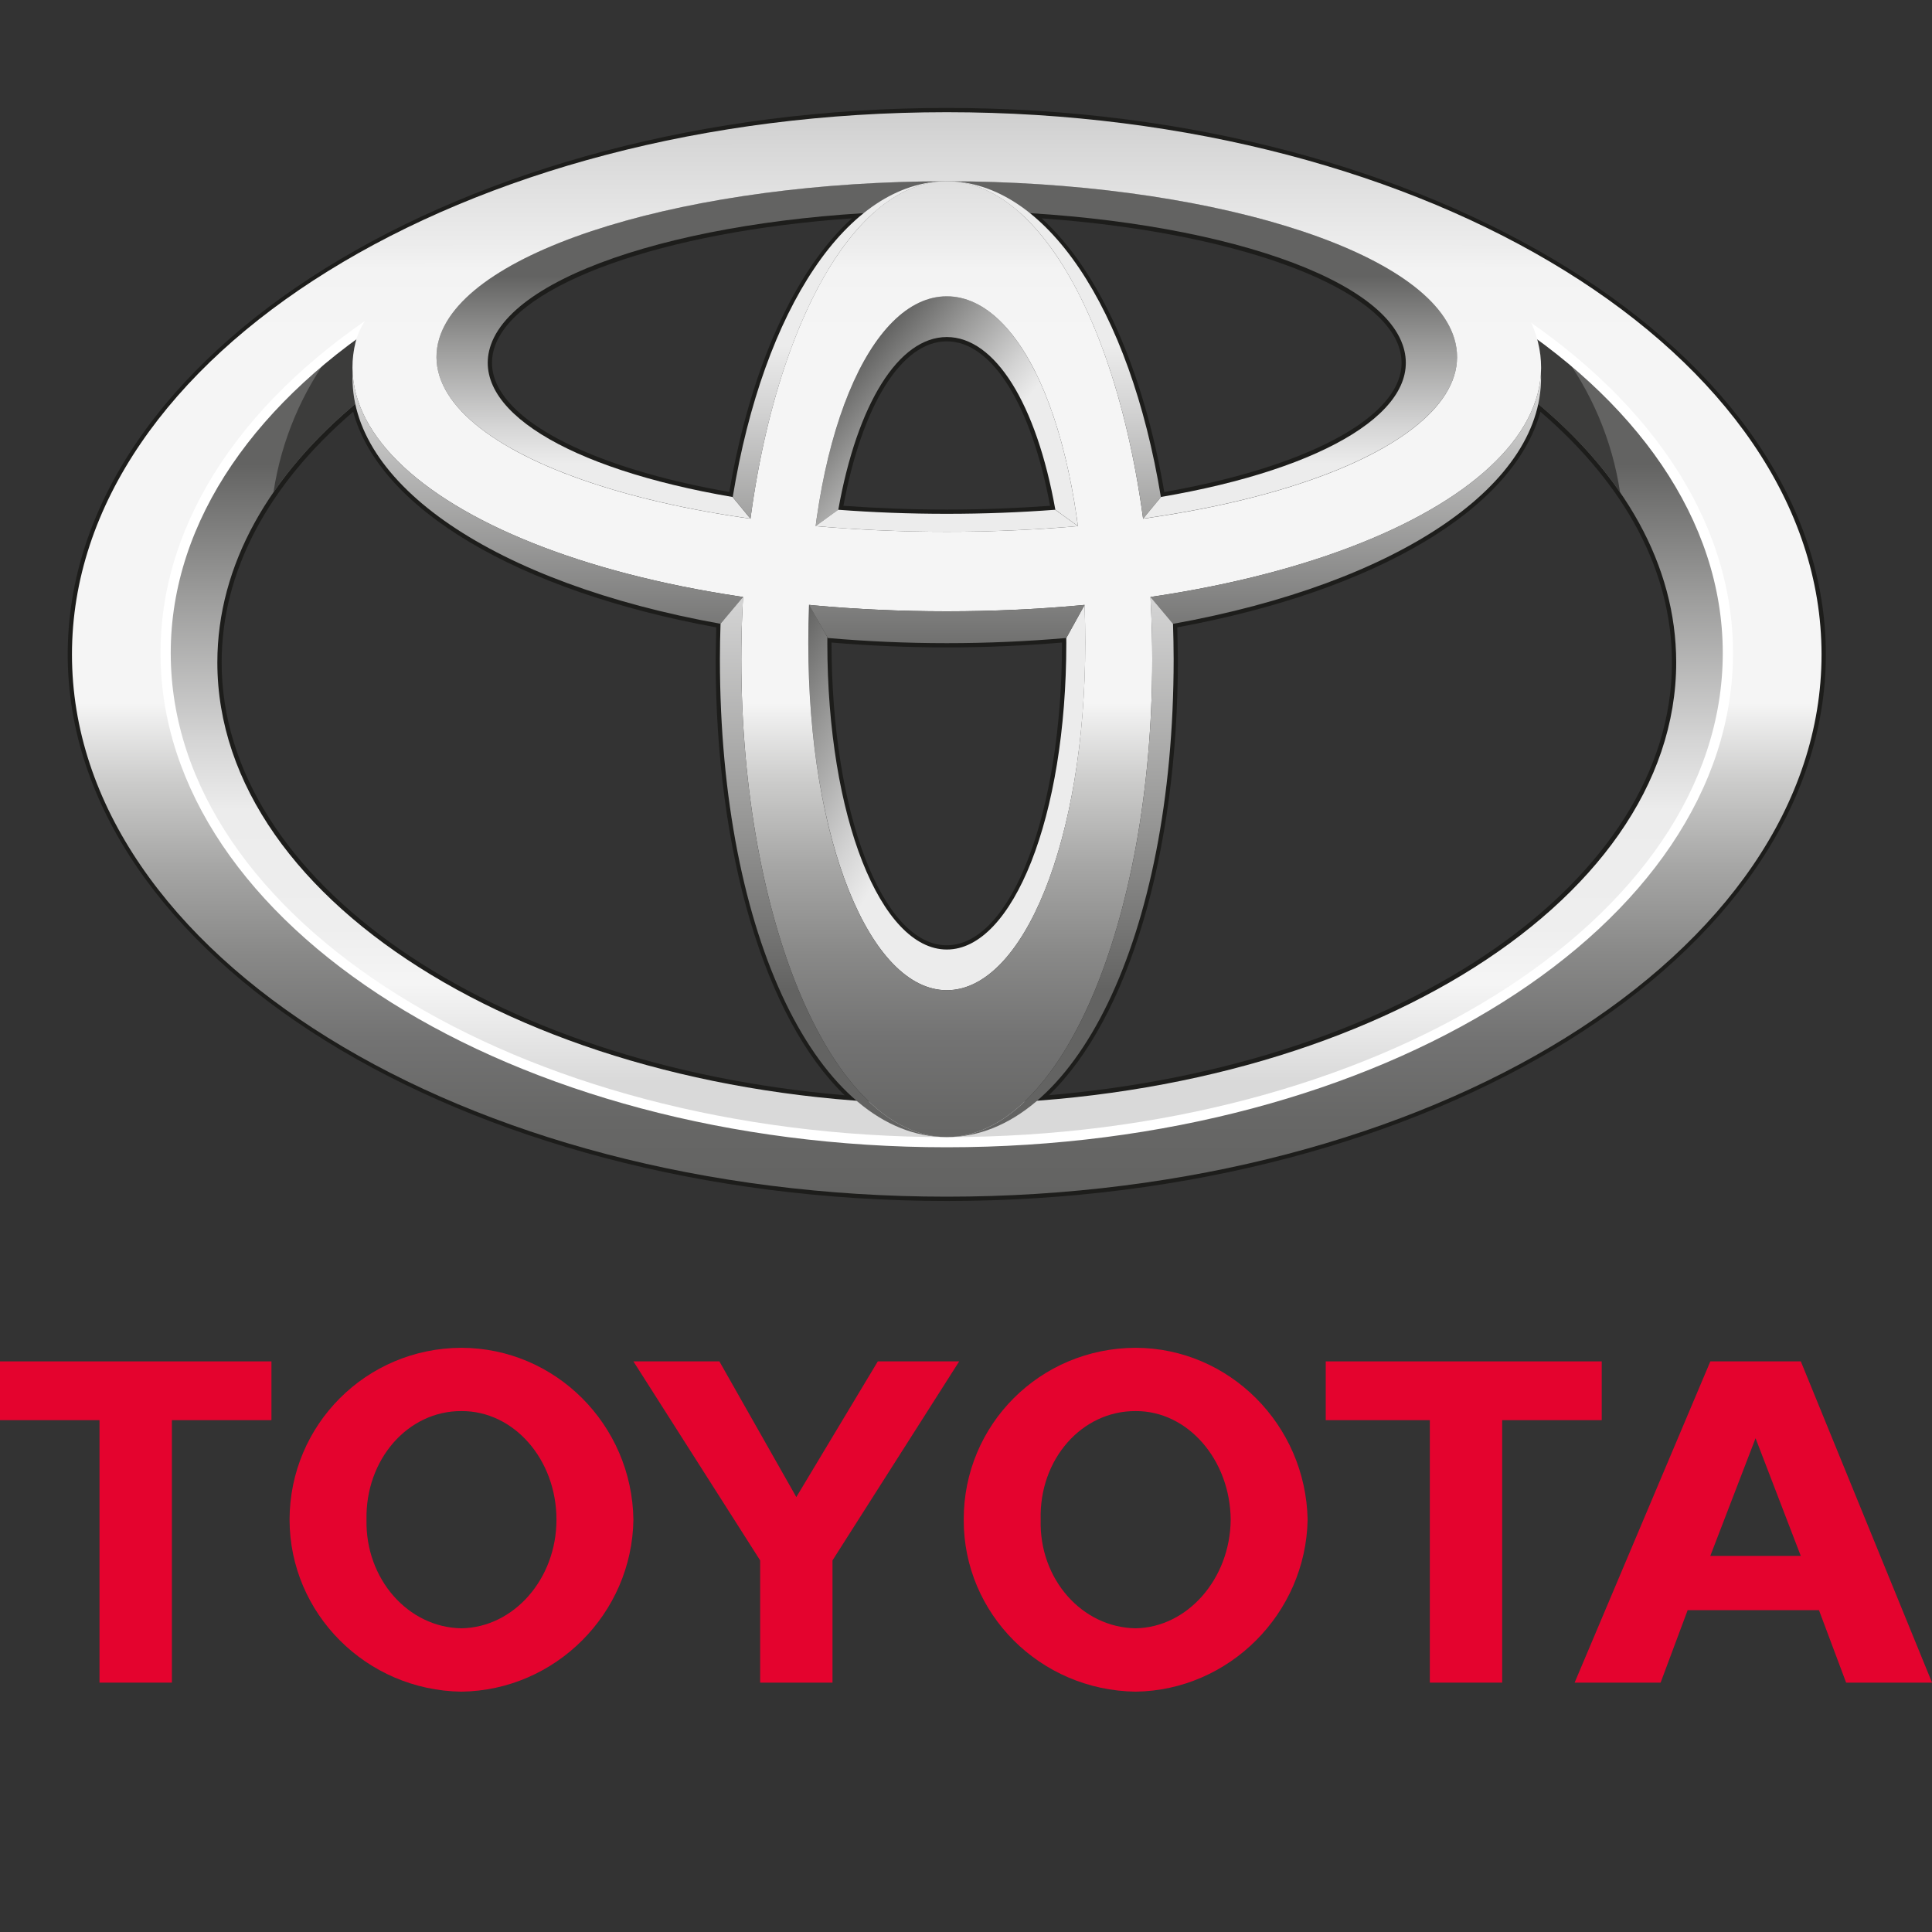 <?xml version="1.0" encoding="UTF-8"?>
<svg id="_レイヤー_1" data-name="レイヤー_1" xmlns="http://www.w3.org/2000/svg" xmlns:xlink="http://www.w3.org/1999/xlink" viewBox="0 0 40 40">
  <rect x="0" y="0" width="40" height="40" fill="#333333" stroke="none"/>
  <defs>
    <style>
      .cls-1 {
        fill: url(#linear-gradient-2);
      }

      .cls-2 {
        fill: #e4032e;
      }

      .cls-3 {
        fill: url(#linear-gradient-10);
      }

      .cls-4 {
        fill: url(#linear-gradient-12);
      }

      .cls-5 {
        fill: #fff;
      }

      .cls-6 {
        fill: url(#linear-gradient-4);
      }

      .cls-7 {
        fill: url(#linear-gradient-3);
      }

      .cls-8 {
        fill: url(#linear-gradient-5);
      }

      .cls-9 {
        fill: url(#linear-gradient-8);
      }

      .cls-10 {
        fill: url(#linear-gradient-7);
      }

      .cls-11 {
        fill: url(#linear-gradient-9);
      }

      .cls-12 {
        fill: url(#linear-gradient-11);
      }

      .cls-13 {
        fill: url(#linear-gradient-6);
      }

      .cls-14 {
        fill: #1d1d1b;
      }

      .cls-15 {
        fill: #3c3c3b;
      }

      .cls-16 {
        fill: url(#linear-gradient);
      }
    </style>
    <linearGradient id="linear-gradient" x1="19.602" y1="22.397" x2="19.602" y2="9.605" gradientUnits="userSpaceOnUse">
      <stop offset="0" stop-color="#d9d9d9"/>
      <stop offset=".158" stop-color="#f5f5f5"/>
      <stop offset=".249" stop-color="#eee"/>
      <stop offset=".44" stop-color="#ececec"/>
      <stop offset=".555" stop-color="#d4d4d4"/>
      <stop offset=".794" stop-color="#9a9a99"/>
      <stop offset="1" stop-color="#636362"/>
    </linearGradient>
    <linearGradient id="linear-gradient-2" x1="21.91" y1="11.377" x2="17.569" y2="7.735" gradientUnits="userSpaceOnUse">
      <stop offset="0" stop-color="#ececec"/>
      <stop offset=".44" stop-color="#ececec"/>
      <stop offset=".555" stop-color="#d4d4d4"/>
      <stop offset=".794" stop-color="#9a9a99"/>
      <stop offset="1" stop-color="#636362"/>
    </linearGradient>
    <linearGradient id="linear-gradient-3" x1="22.328" y1="17.361" x2="16.05" y2="13.737" xlink:href="#linear-gradient-2"/>
    <linearGradient id="linear-gradient-4" x1="19.602" y1="12.649" x2="19.602" y2="5.718" xlink:href="#linear-gradient-2"/>
    <linearGradient id="linear-gradient-5" x1="19.602" y1="2.323" x2="19.602" y2="24.776" gradientUnits="userSpaceOnUse">
      <stop offset="0" stop-color="#cfcfcf"/>
      <stop offset=".039" stop-color="#d9d9d9"/>
      <stop offset=".12" stop-color="#ececec"/>
      <stop offset=".121" stop-color="#ececec"/>
      <stop offset=".144" stop-color="#f3f3f3"/>
      <stop offset=".21" stop-color="#f5f5f5"/>
      <stop offset=".545" stop-color="#f5f5f5"/>
      <stop offset=".617" stop-color="#cccccb"/>
      <stop offset=".696" stop-color="#a6a6a5"/>
      <stop offset=".775" stop-color="#898988"/>
      <stop offset=".853" stop-color="#737373"/>
      <stop offset=".929" stop-color="#676766"/>
      <stop offset="1" stop-color="#636362"/>
    </linearGradient>
    <linearGradient id="linear-gradient-6" x1="19.602" y1="2.322" x2="19.602" y2="24.775" xlink:href="#linear-gradient-5"/>
    <linearGradient id="linear-gradient-7" x1="19.602" y1="2.324" x2="19.602" y2="24.777" xlink:href="#linear-gradient-5"/>
    <linearGradient id="linear-gradient-8" x1="19.602" y1="6.979" x2="19.602" y2="13.378" gradientUnits="userSpaceOnUse">
      <stop offset=".006" stop-color="#ececec"/>
      <stop offset="1" stop-color="#6f6f6e"/>
    </linearGradient>
    <linearGradient id="linear-gradient-9" x1="21.819" y1="2.323" x2="21.819" y2="13.315" xlink:href="#linear-gradient-2"/>
    <linearGradient id="linear-gradient-10" x1="17.386" y1="2.323" x2="17.386" y2="13.315" xlink:href="#linear-gradient-2"/>
    <linearGradient id="linear-gradient-11" x1="17.254" y1="2.323" x2="17.254" y2="20.502" xlink:href="#linear-gradient-2"/>
    <linearGradient id="linear-gradient-12" x1="21.951" y1="2.323" x2="21.951" y2="20.502" xlink:href="#linear-gradient-2"/>
  </defs>
  <g>
    <path class="cls-2" d="M19.953,31.464c-.006-1.968,1.579-3.555,3.56-3.559,1.934.004,3.522,1.591,3.56,3.559-.038,1.946-1.626,3.533-3.56,3.56-1.981-.027-3.567-1.615-3.56-3.56h0ZM23.513,33.712c1.069-.017,1.956-1.021,1.967-2.248-.011-1.251-.897-2.256-1.967-2.249-1.115-.007-2.002.998-1.967,2.249-.034,1.227.853,2.232,1.967,2.248h0Z"/>
    <polygon class="cls-2" points="31.101 29.403 31.101 34.837 29.603 34.837 29.603 29.403 27.448 29.403 27.448 28.186 33.162 28.186 33.162 29.403 31.101 29.403 31.101 29.403"/>
    <path class="cls-2" d="M34.941,33.337h0l-.56,1.5h-1.78l2.81-6.651h1.873l2.717,6.651h-1.779l-.562-1.5h-2.718ZM36.347,32.213h.936l-.936-2.436-.937,2.436h.937Z"/>
    <polygon class="cls-2" points="3.559 29.403 3.559 34.837 2.06 34.837 2.06 29.403 0 29.403 0 28.186 5.62 28.186 5.62 29.403 3.559 29.403 3.559 29.403"/>
    <path class="cls-2" d="M5.995,31.464c.003-1.968,1.589-3.555,3.559-3.559,1.945.004,3.532,1.591,3.56,3.559-.029,1.946-1.616,3.533-3.56,3.56-1.97-.027-3.556-1.615-3.559-3.56h0ZM9.554,33.712c1.082-.017,1.967-1.021,1.967-2.248,0-1.251-.886-2.256-1.967-2.249-1.105-.007-1.991.998-1.966,2.249-.025,1.227.861,2.232,1.966,2.248h0Z"/>
    <polygon class="cls-2" points="16.487 34.837 17.236 34.837 17.236 32.306 19.859 28.186 18.174 28.186 16.487 30.995 14.894 28.186 13.114 28.186 15.738 32.306 15.738 34.837 16.487 34.837 16.487 34.837"/>
  </g>
  <path class="cls-14" d="M1.402,13.55c0,6.239,8.165,11.315,18.2,11.315s18.2-5.076,18.2-11.315S29.638,2.235,19.602,2.235,1.402,7.311,1.402,13.55ZM1.578,13.55C1.578,7.408,9.664,2.411,19.602,2.411s18.023,4.997,18.023,11.139-8.085,11.138-18.023,11.138S1.578,19.692,1.578,13.55Z"/>
  <path class="cls-14" d="M17.876,4.326c-4.162.255-7.295,1.372-7.794,2.779-.048.136-.072.273-.072.408,0,.219.063.436.189.65.567.967,2.374,1.774,4.957,2.213l.087.015.014-.088c.442-2.688,1.419-4.81,2.681-5.821l.217-.174-.278.017ZM10.35,8.074c-.109-.185-.164-.373-.164-.563,0-.116.02-.232.062-.348h0c.459-1.293,3.483-2.367,7.391-2.643-1.188,1.078-2.107,3.114-2.539,5.666-2.449-.428-4.222-1.214-4.749-2.112ZM10.082,7.105h0Z"/>
  <path class="cls-14" d="M17.268,10.539l-.017.096.098.007c.733.056,1.492.084,2.253.084s1.52-.028,2.254-.084l.097-.007-.017-.096c-.401-2.25-1.295-3.648-2.334-3.648s-1.934,1.398-2.334,3.648ZM19.602,7.067c.932,0,1.747,1.304,2.139,3.405-.698.05-1.417.078-2.14.078s-1.441-.028-2.139-.078c.392-2.1,1.207-3.405,2.14-3.405Z"/>
  <path class="cls-14" d="M21.267,4.483c1.262,1.011,2.239,3.133,2.68,5.821l.014.088.088-.015c2.582-.439,4.389-1.246,4.957-2.214.203-.346.243-.702.116-1.058-.499-1.407-3.631-2.524-7.794-2.779l-.278-.017.217.174ZM21.565,4.521c3.909.276,6.932,1.35,7.391,2.643.041.116.062.232.062.348,0,.189-.055.377-.164.562-.527.899-2.301,1.685-4.749,2.113-.433-2.552-1.351-4.587-2.539-5.666Z"/>
  <path class="cls-14" d="M7.3,8.297c-1.89,1.582-2.888,3.456-2.888,5.419,0,4.657,5.725,8.596,13.316,9.162l.268.02-.205-.175c-1.726-1.478-2.8-4.955-2.8-9.076l.015-.803-.074-.014c-4.188-.752-7.058-2.471-7.491-4.484l-.031-.143-.112.094ZM4.589,13.716c0-1.872.944-3.663,2.723-5.191.545,2.01,3.396,3.71,7.517,4.464-.002.121-.012.659-.012.659,0,4.016,1.019,7.432,2.671,9.028-7.37-.628-12.899-4.449-12.899-8.96Z"/>
  <path class="cls-14" d="M17.041,13.208v.102c-.001,3.61,1.124,6.438,2.562,6.438s2.562-2.828,2.562-6.438l-.002-.197-.095.008c-.804.071-1.633.106-2.465.106s-1.662-.036-2.466-.106l-.095-.008v.095ZM17.216,13.31v-.007c.779.066,1.581.101,2.386.101s1.606-.035,2.386-.101v.007c0,3.511-1.048,6.261-2.386,6.261s-2.386-2.75-2.386-6.261Z"/>
  <path class="cls-14" d="M31.761,8.346c-.433,2.014-3.303,3.732-7.491,4.484l-.074.013.014.804c0,4.12-1.073,7.598-2.799,9.076l-.204.175.268-.02c7.592-.567,13.317-4.506,13.317-9.162,0-1.963-.999-3.837-2.888-5.419l-.112-.094-.031.143ZM31.892,8.524c1.779,1.528,2.724,3.319,2.724,5.191,0,4.511-5.529,8.332-12.899,8.96,1.651-1.597,2.67-5.012,2.67-9.028,0,0-.009-.538-.012-.659,4.121-.755,6.972-2.454,7.517-4.464Z"/>
  <path class="cls-16" d="M31.77,6.851c.026.073.05.146.068.22.107.422.085.838-.052,1.241,1.834,1.514,2.918,3.382,2.918,5.403,0,5.05-6.762,9.144-15.102,9.144s-15.102-4.094-15.102-9.144c0-2.021,1.083-3.889,2.918-5.403-.137-.403-.159-.82-.053-1.242.019-.076.051-.154.087-.233-2.504,1.783-4.023,4.122-4.023,6.683,0,5.593,7.24,10.126,16.173,10.126s16.173-4.533,16.173-10.126c0-2.555-1.512-4.888-4.005-6.67Z"/>
  <path class="cls-1" d="M17.354,10.555l-.467.338c.384-2.901,1.454-4.758,2.715-4.758s2.331,1.857,2.715,4.757l-.467-.338h0c-.392-2.2-1.251-3.576-2.247-3.576s-1.855,1.376-2.247,3.576h0Z"/>
  <path class="cls-7" d="M22.455,12.524l-.379.685h0c0,.034.001.067.001.101,0,3.613-1.109,6.349-2.474,6.349s-2.474-2.737-2.474-6.349c0-.04,0-.079.001-.119l-.379-.668c-.01.256-.015.518-.015.784,0,4.093,1.284,7.194,2.867,7.194s2.867-3.101,2.867-7.194c0-.267-.006-.528-.015-.784Z"/>
  <path class="cls-6" d="M21.848,10.554c-.713.054-1.464.084-2.247.084s-1.534-.03-2.247-.084h-.001s-.466.338-.466.338c.859.076,1.767.118,2.715.118s1.855-.042,2.714-.118l-.467-.337h-.001ZM30.109,7.006c-.567-1.876-5.248-3.254-10.507-3.254s-9.94,1.378-10.507,3.254c-.493,1.628,2.198,3.134,6.442,3.732l-.369-.448h0c-3.433-.585-5.473-1.831-5.003-3.156.57-1.607,4.715-2.773,9.437-2.773s8.867,1.166,9.437,2.773c.47,1.325-1.57,2.571-5.003,3.155h0s-.369.448-.369.448c4.244-.597,6.934-2.104,6.442-3.732Z"/>
  <path class="cls-15" d="M31.786,8.313c.702.579,1.292,1.21,1.756,1.882-.164-1.092-.6-2.095-1.235-2.939-.174-.138-.352-.273-.536-.405.026.073.05.146.068.22.107.422.085.838-.052,1.241Z"/>
  <path class="cls-15" d="M7.418,8.313c-.137-.403-.159-.82-.053-1.242.019-.076.051-.154.087-.233-.191.136-.376.276-.555.418-.636.843-1.071,1.847-1.235,2.939.464-.672,1.054-1.304,1.756-1.882Z"/>
  <path class="cls-8" d="M1.49,13.55C1.49,7.349,9.599,2.323,19.602,2.323s18.111,5.026,18.111,11.227-8.109,11.226-18.111,11.226S1.49,19.75,1.49,13.55ZM19.602,23.648c8.931,0,16.172-4.533,16.172-10.126S28.534,3.395,19.602,3.395,3.429,7.929,3.429,13.521s7.241,10.126,16.173,10.126Z"/>
  <path class="cls-5" d="M3.323,13.521c0,5.642,7.303,10.232,16.279,10.232s16.278-4.59,16.278-10.232S28.578,3.289,19.602,3.289,3.323,7.879,3.323,13.521ZM3.535,13.521C3.535,7.996,10.743,3.501,19.602,3.501s16.066,4.495,16.066,10.021-7.207,10.021-16.066,10.021S3.535,19.047,3.535,13.521Z"/>
  <path class="cls-13" d="M15.348,13.647c0-5.407,1.905-9.895,4.254-9.895s4.254,4.487,4.254,9.895c0,5.465-1.905,9.895-4.254,9.895s-4.254-4.43-4.254-9.895ZM19.602,20.502c1.584,0,2.867-3.101,2.867-7.194,0-4.247-1.284-7.173-2.867-7.173s-2.867,2.926-2.867,7.173c0,4.093,1.284,7.194,2.867,7.194Z"/>
  <path class="cls-10" d="M7.365,7.071c.467-1.849,6.112-4.539,12.237-4.539s11.576,1.922,12.237,4.539c.741,2.933-4.7,5.585-12.237,5.585s-12.978-2.652-12.237-5.585ZM19.602,3.753c-5.26,0-9.94,1.378-10.507,3.254-.636,2.102,4.035,4.003,10.507,4.003s11.143-1.901,10.507-4.003c-.567-1.876-5.248-3.254-10.507-3.254Z"/>
  <path class="cls-9" d="M16.746,12.522l.004.002.389.685c.791.069,1.613.107,2.464.107s1.68-.038,2.474-.107l.379-.684.002-.002c-.91.087-1.863.134-2.854.134s-1.946-.047-2.856-.134ZM31.903,7.704c-.098,2.098-3.32,3.955-8.085,4.656h.002s.466.556.466.556c4.661-.838,7.728-2.895,7.617-5.212ZM7.301,7.704c-.111,2.317,2.956,4.374,7.617,5.211l.466-.555h.001c-4.765-.701-7.986-2.558-8.084-4.656Z"/>
  <path class="cls-11" d="M23.667,10.739h0l.368-.447c-.642-3.911-2.386-6.539-4.433-6.539,1.911,0,3.528,2.969,4.065,6.986Z"/>
  <path class="cls-3" d="M15.538,10.739c.537-4.018,2.154-6.986,4.065-6.986-2.047,0-3.792,2.628-4.433,6.539l.369.447h0Z"/>
  <path class="cls-12" d="M15.348,13.647c0-.436.013-.865.037-1.288h-.001l-.466.555c-.008.242-.013.485-.013.733,0,5.786,2.063,9.895,4.697,9.895-2.349,0-4.254-4.43-4.254-9.895Z"/>
  <path class="cls-4" d="M24.286,12.915l-.466-.555h-.002c.024.422.038.852.038,1.288,0,5.465-1.905,9.895-4.254,9.895,2.634,0,4.697-4.108,4.697-9.895,0-.247-.006-.491-.013-.733Z"/>
</svg>